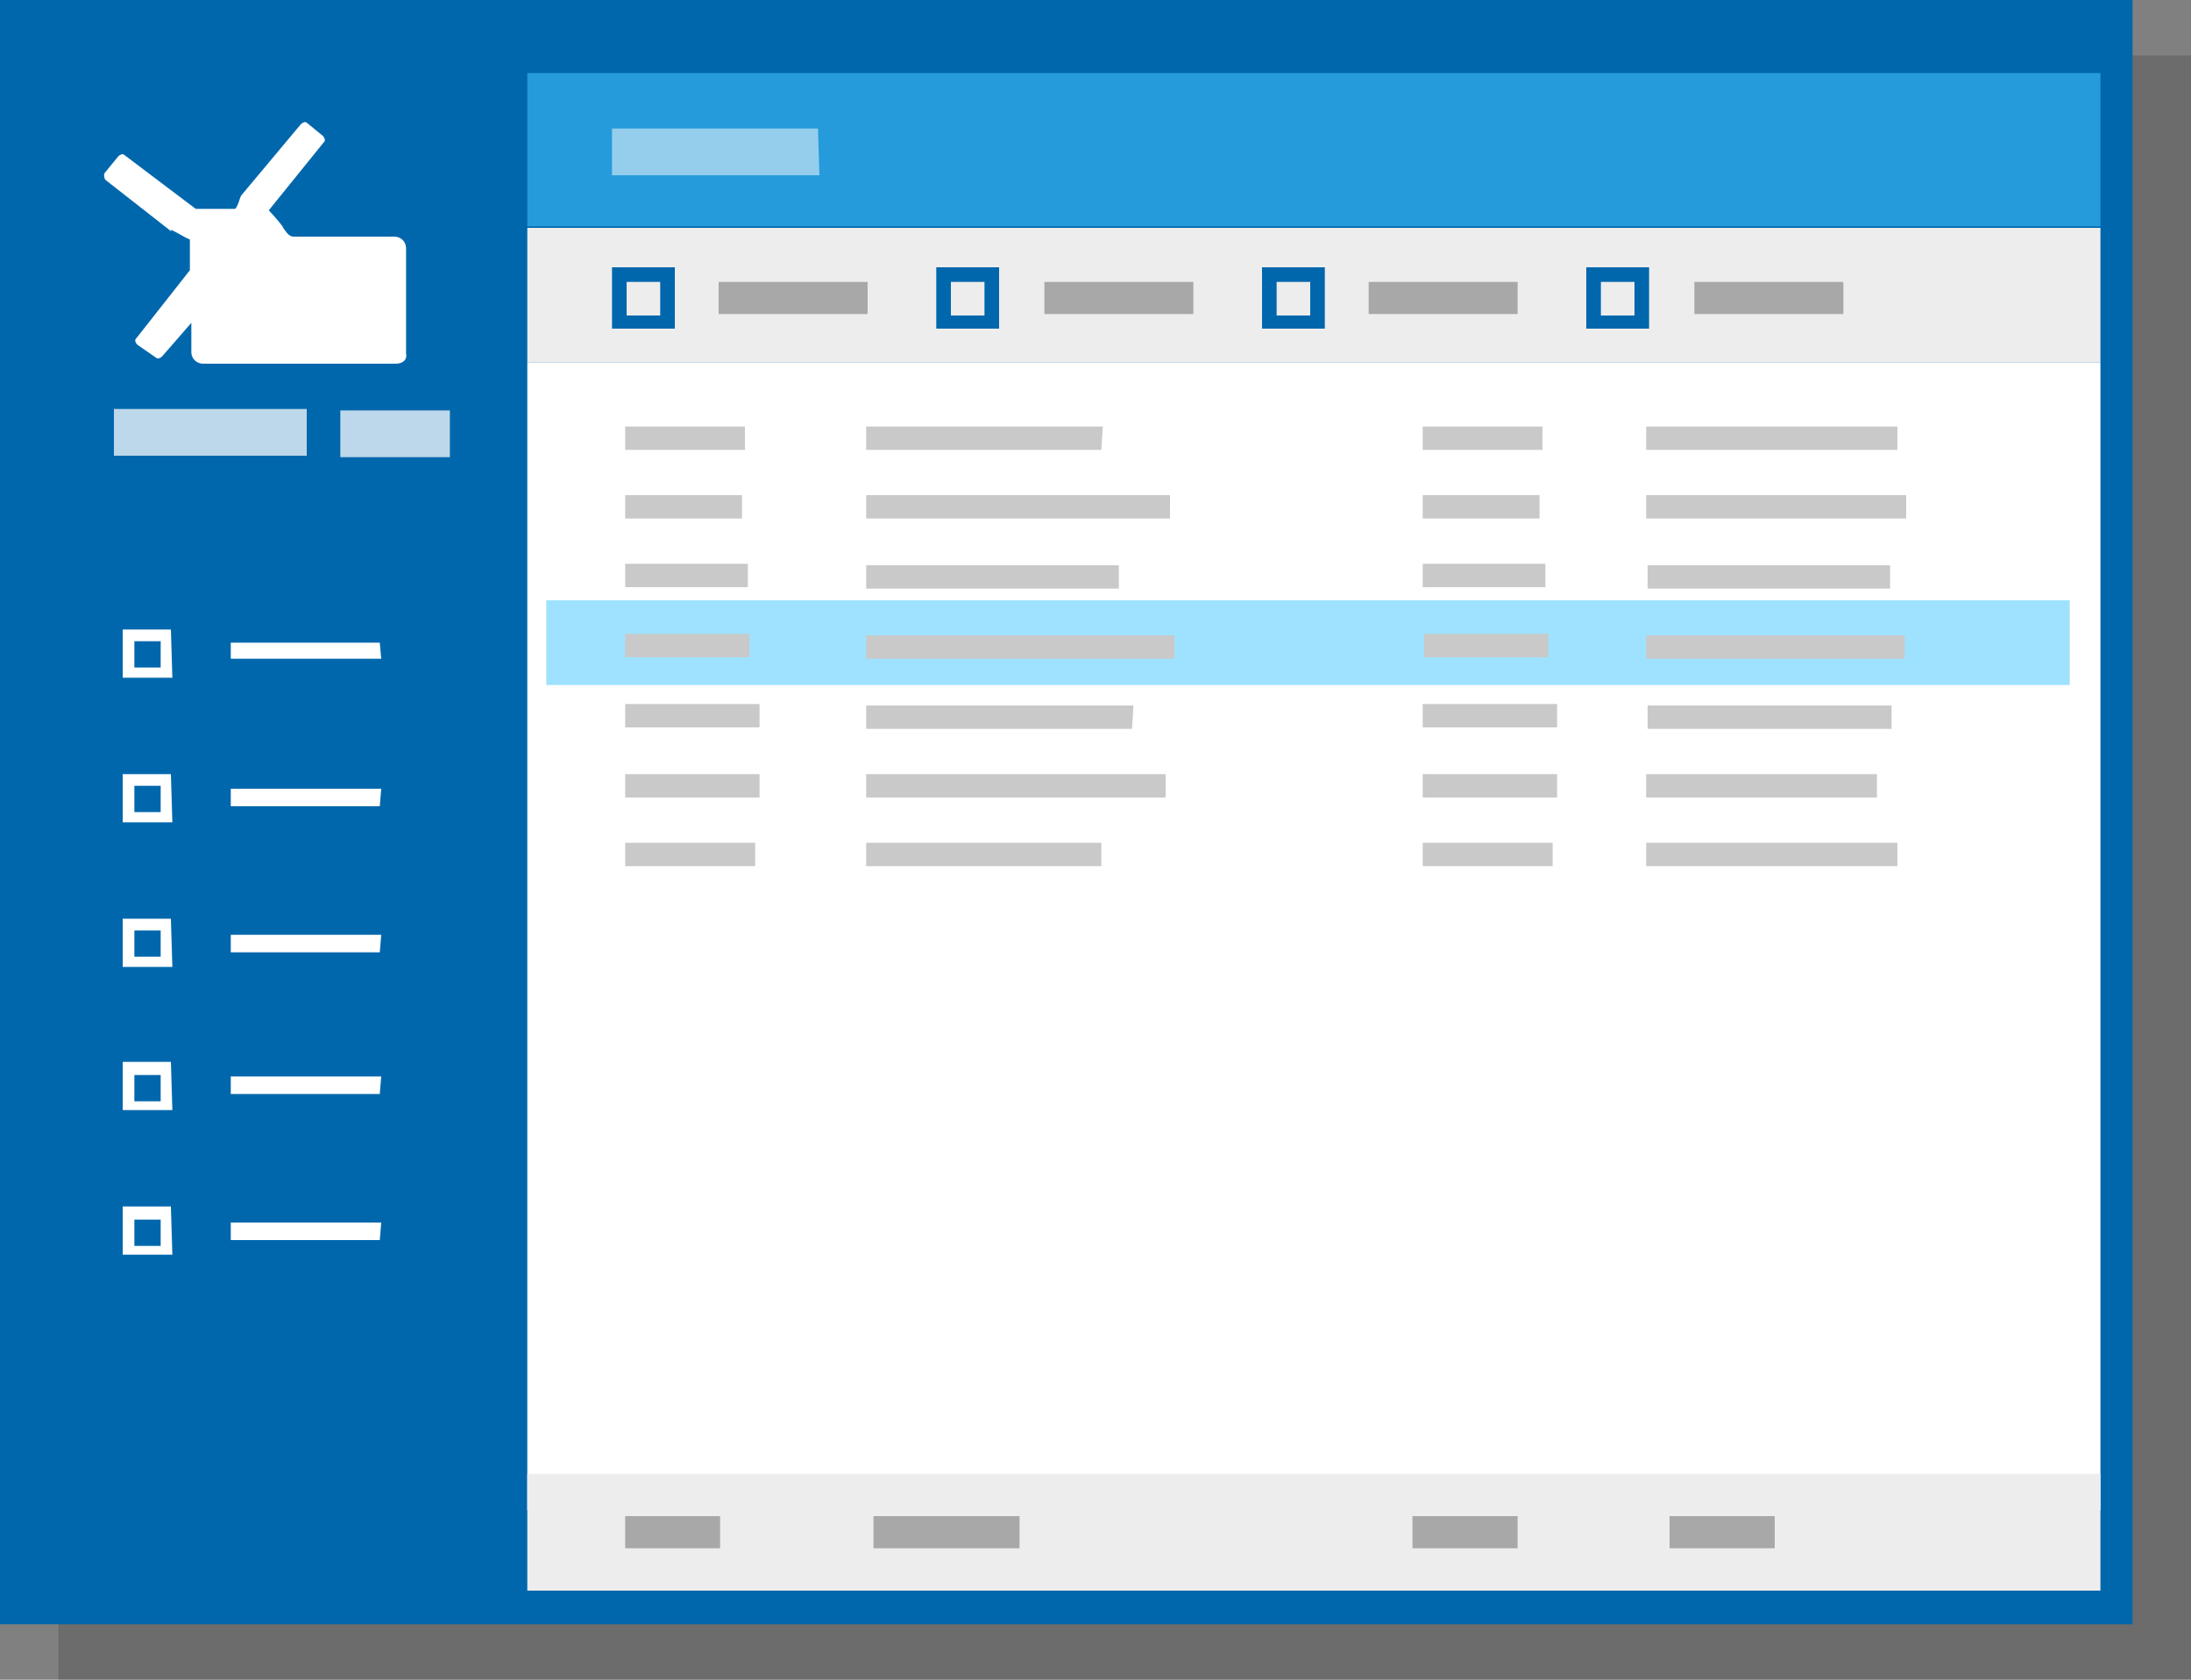 <?xml version="1.0" encoding="UTF-8"?>
<!-- Generator: Adobe Illustrator 17.1.0, SVG Export Plug-In . SVG Version: 6.00 Build 0)  -->
<svg xmlns="http://www.w3.org/2000/svg" xmlns:xlink="http://www.w3.org/1999/xlink" version="1.1" id="Layer_1" x="0px" y="0px" viewBox="0 0 150 115" xml:space="preserve" width="150px" height="115px">
<rect x="0" y="0" width="150" height="115" fill="#808080" stroke="none"/>
<rect x="4" y="3.8" opacity="0.25" fill="#333333" width="146" height="111.2"></rect>
<rect fill="#0067AD" width="146" height="111.2"></rect>
<rect x="3.1" y="5" fill="#0067AD" width="31.7" height="103.9"></rect>
<rect x="36.1" y="24.8" fill="#FFFFFF" width="107.7" height="78.6"></rect>
<rect x="36.1" y="5" fill="#269BDB" width="107.7" height="10.5"></rect>
<rect x="37.4" y="41.1" fill="#9FE2FF" width="104.3" height="5.8"></rect>
<rect x="36.1" y="15.6" fill="#EDEDED" width="107.7" height="9.2"></rect>
<rect x="36.1" y="100.9" fill="#EDEDED" width="107.7" height="8"></rect>
<path fill="#C9C9C9" d="M42.8,40.2h8.4v-1.6h-8.4C42.8,38.6,42.8,40.2,42.8,40.2z M76.6,38.7H59.3v1.6h17.3V38.7z M51.3,43.4h-8.5  V45h8.5V43.4z M59.3,45.1h21.1v-1.6H59.3V45.1z M42.8,49.8H52v-1.6h-9.2V49.8z M77.6,48.3H59.3v1.6h18.2L77.6,48.3L77.6,48.3z   M42.8,54.6H52V53h-9.2V54.6z M59.3,54.6h20.5V53H59.3V54.6z M51,29.2h-8.2v1.6H51V29.2z M129.9,29.2h-17.2v1.6h17.2V29.2z   M75.5,29.2H59.3v1.6h16.1L75.5,29.2L75.5,29.2z M50.8,33.9h-8v1.6h8V33.9z M112.7,33.9v1.6h17.8v-1.6H112.7z M80.1,33.9H59.3v1.6  h20.8V33.9z M129.4,38.7h-16.6v1.6h16.6V38.7z M112.7,45.1h17.7v-1.6h-17.7V45.1L112.7,45.1z M129.5,48.3h-16.7v1.6h16.7V48.3z   M128.5,53h-15.8v1.6h15.8V53z M42.8,59.3h8.9v-1.6h-8.9C42.8,57.7,42.8,59.3,42.8,59.3z M105.6,29.2h-8.2v1.6h8.2V29.2z   M105.4,33.9h-8v1.6h8V33.9z M97.4,40.2h8.4v-1.6h-8.4V40.2z M106,43.4h-8.5V45h8.5V43.4z M97.4,49.8h9.2v-1.6h-9.2V49.8z   M97.4,54.6h9.2V53h-9.2V54.6z M97.4,59.3h8.9v-1.6h-8.9V59.3z M112.7,59.3h17.2v-1.6h-17.2V59.3L112.7,59.3z M59.3,59.3h16.1v-1.6  H59.3V59.3z"></path>
<path fill="#FFFFFF" d="M11.8,46.4H8.4v-3.3h3.3L11.8,46.4L11.8,46.4z M11,43.9H9.2v1.8H11V43.9z M11.8,56.3H8.4V53h3.3L11.8,56.3  L11.8,56.3z M11,53.8H9.2v1.8H11V53.8z M11.8,66.2H8.4v-3.3h3.3L11.8,66.2L11.8,66.2z M11,63.7H9.2v1.8H11V63.7z M11.8,76H8.4v-3.3  h3.3L11.8,76L11.8,76z M11,73.6H9.2v1.8H11V73.6z M11.8,85.9H8.4v-3.3h3.3L11.8,85.9L11.8,85.9z M11,83.5H9.2v1.8H11V83.5z"></path>
<path fill="#FFFFFF" d="M26.1,45.1H15.8V44H26L26.1,45.1L26.1,45.1z M26.1,54H15.8v1.2H26L26.1,54L26.1,54z M26.1,64H15.8v1.2H26  L26.1,64L26.1,64z M26.1,73.7H15.8v1.2H26L26.1,73.7L26.1,73.7z M26.1,83.7H15.8v1.2H26L26.1,83.7L26.1,83.7z"></path>
<path fill="#A8A8A8" d="M49.3,106h-6.5v-2.2h6.5V106z M69.8,103.8h-10v2.2h10V103.8z M103.9,103.8h-7.2v2.2h7.2V103.8z M121.5,103.8  h-7.2v2.2h7.2V103.8z"></path>
<path fill="#0067AD" d="M46.2,22.5h-4.3v-4.2h4.3V22.5z M45.2,19.3h-2.3v2.3h2.3V19.3z M68.4,22.5h-4.3v-4.2h4.3V22.5z M67.4,19.3  h-2.3v2.3h2.3V19.3z M90.7,22.5h-4.3v-4.2h4.3V22.5z M89.7,19.3h-2.3v2.3h2.3V19.3z M112.9,22.5h-4.3v-4.2h4.3V22.5z M111.9,19.3  h-2.3v2.3h2.3V19.3z"></path>
<path fill="#A8A8A8" d="M59.4,21.5H49.2v-2.2h10.2V21.5z M81.7,19.3H71.5v2.2h10.2V19.3z M103.9,19.3H93.7v2.2h10.2  C103.9,21.5,103.9,19.3,103.9,19.3z M126.2,19.3H116v2.2h10.2V19.3z"></path>
<path fill="#FFFFFF" d="M27.1,24.9H13.9c-0.4,0-0.8-0.3-0.8-0.8v-0.8v-1.2l-2,2.3c-0.1,0.1-0.3,0.2-0.4,0.1l-1.3-0.9  c-0.1-0.1-0.2-0.3-0.1-0.4l3.7-4.7v-2.1c-0.5-0.2-1.7-1-1.2-0.5l-4.6-3.6c-0.1-0.2-0.1-0.4,0-0.5l0.9-1.1c0.1-0.1,0.3-0.2,0.4-0.1  l4.9,3.7c0.9,0,2.4,0,2.7,0c0.2-0.2,0.3-0.7,0.4-0.9l4.1-4.9c0.1-0.1,0.3-0.2,0.4-0.1l1.1,0.9c0.1,0.1,0.2,0.3,0.1,0.4l-3.8,4.7  c0.4,0.4,1.3,1.5,0.9,1.1c0.2,0.2,0.4,0.7,0.8,0.7H27c0.4,0,0.8,0.3,0.8,0.8v7.2C27.9,24.6,27.6,24.9,27.1,24.9z"></path>
<g>
	<g>
		<path fill="#BDD8EA" d="M7.8,31.2H21V28H7.8V31.2z M23.3,28.1v3.2h7.5v-3.2H23.3z"></path>
	</g>
</g>
<path fill="#95CEED" d="M56.1,12H41.9V8.8H56L56.1,12z"></path>
</svg>
